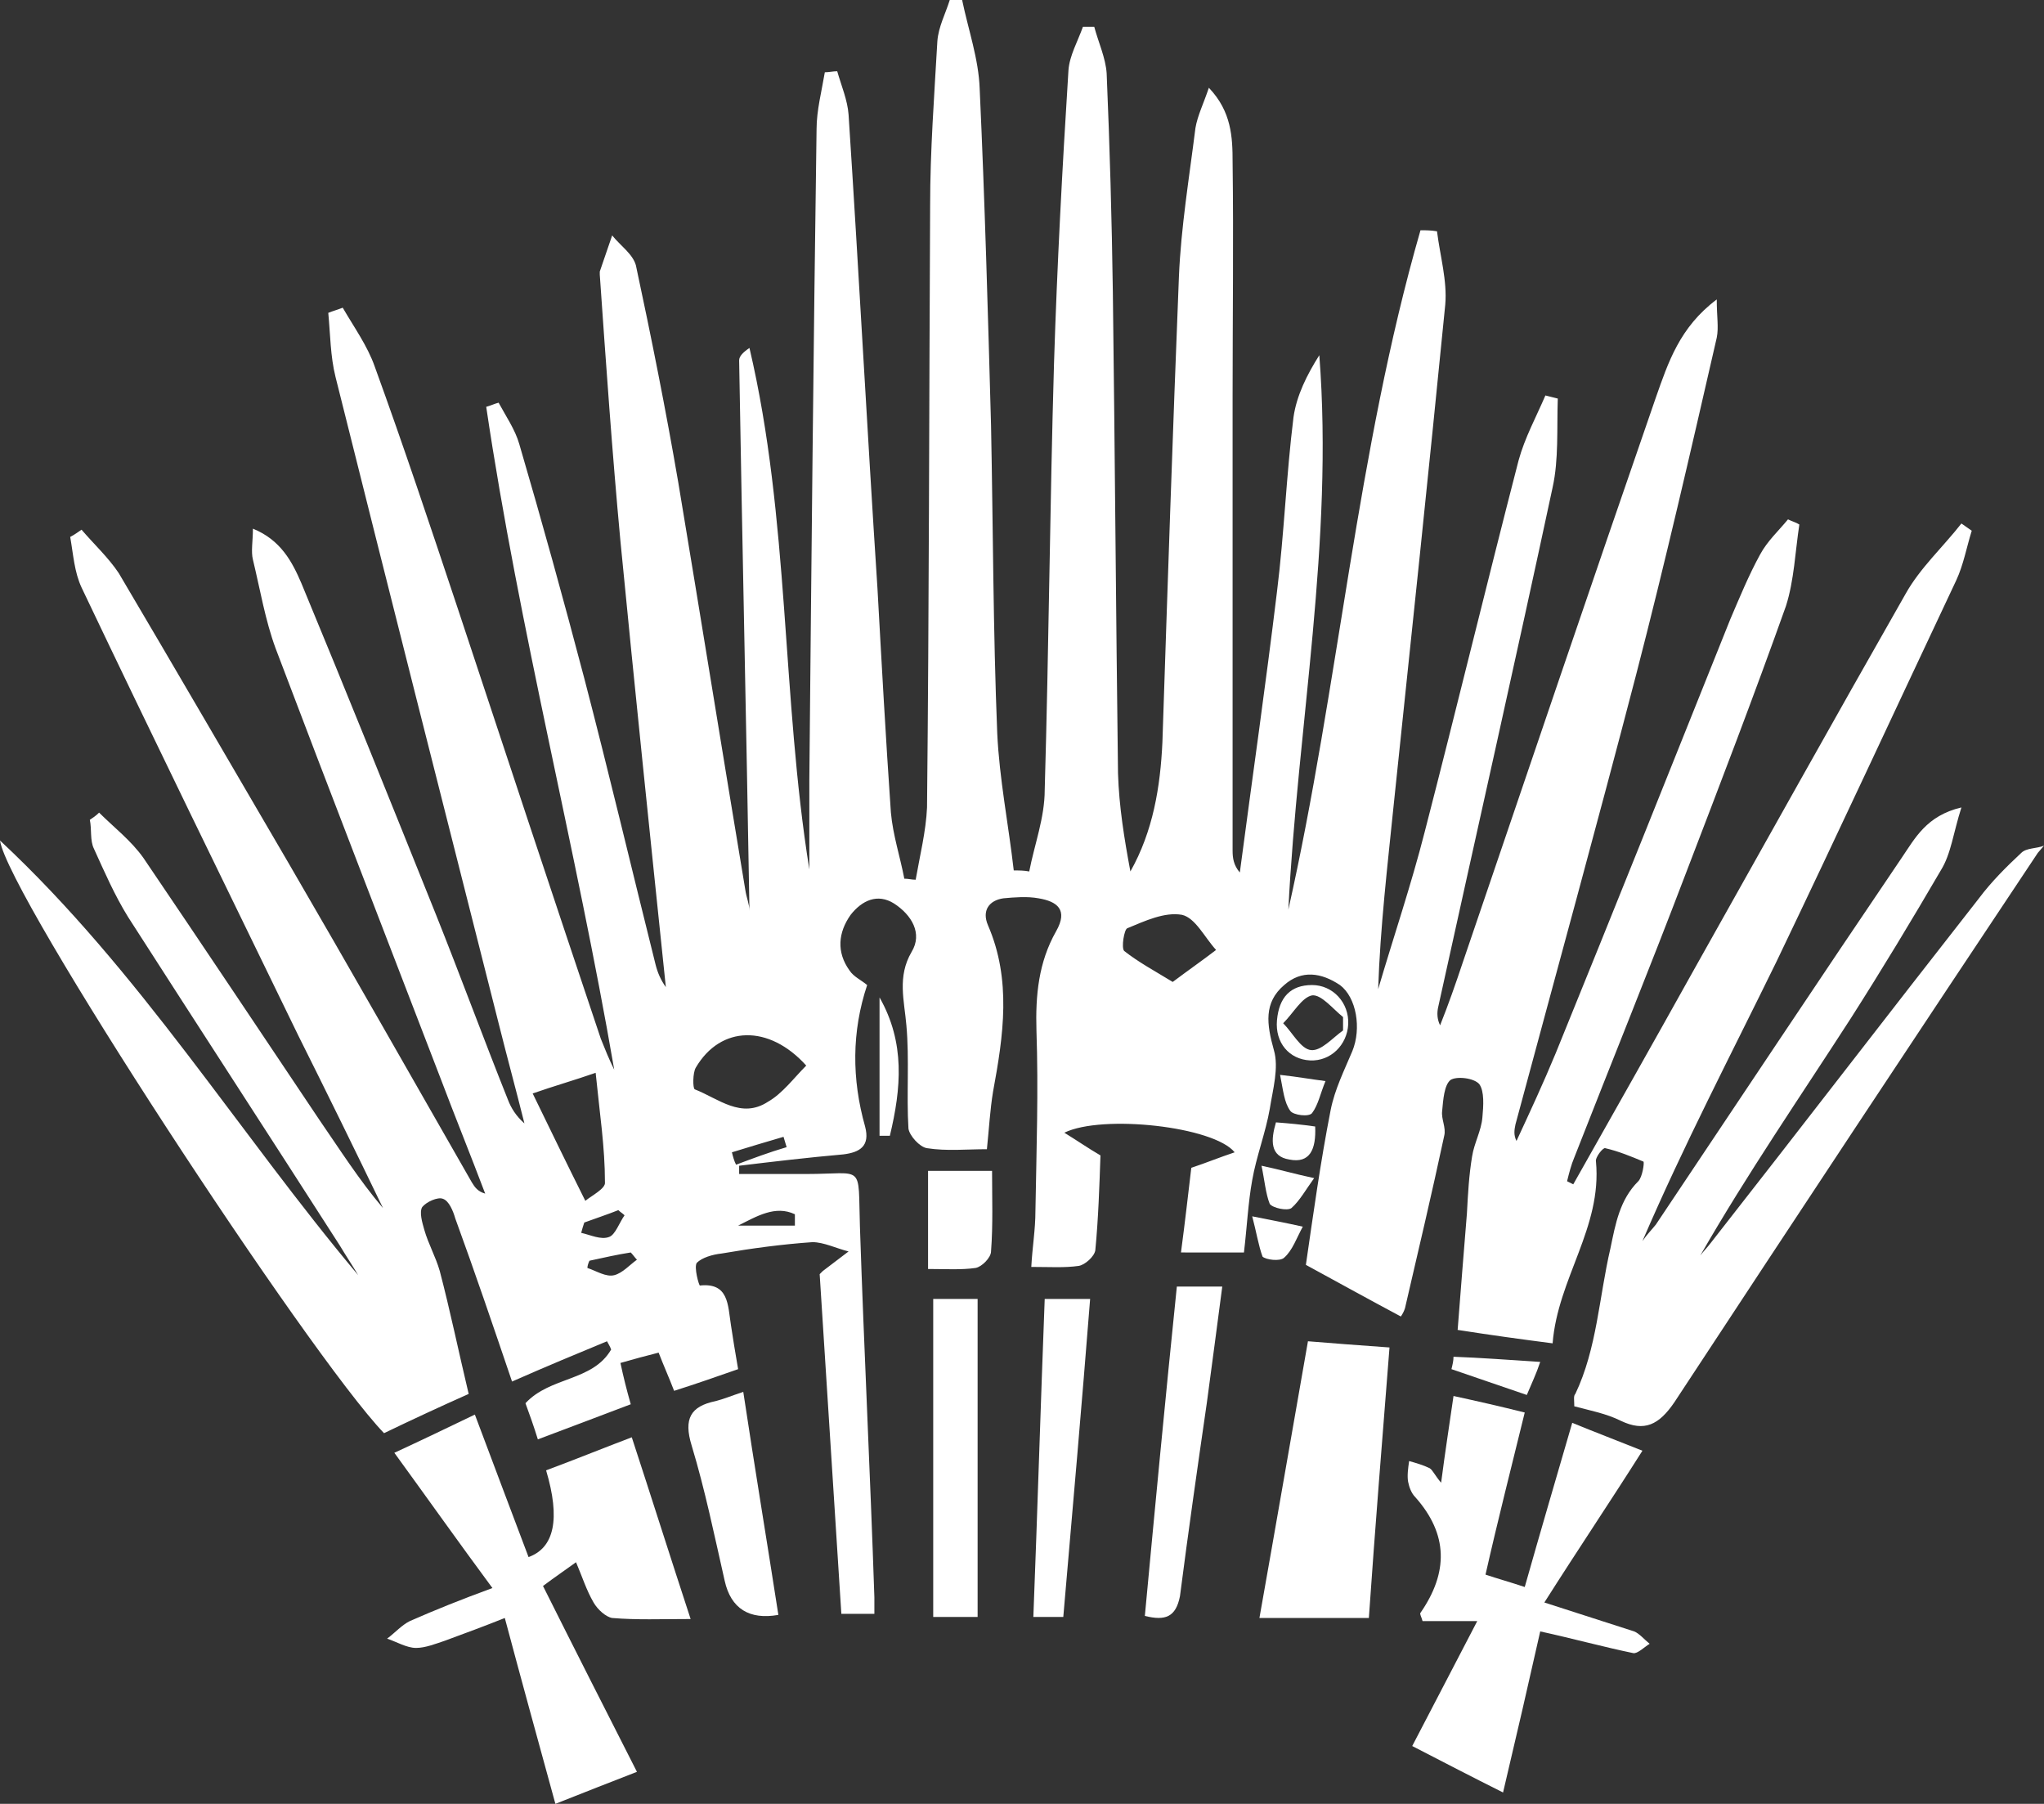 <svg xmlns="http://www.w3.org/2000/svg" xmlns:xlink="http://www.w3.org/1999/xlink" version="1.1" id="Layer_1" x="0px"
	y="0px" style="enable-background:new 0 0 814.7 207.2;" xml:space="preserve" viewBox="308.6 16.2 198 174.7">
	<rect x="308.6" y="16.2" width="198" height="174.7" fill="#333333" stroke="none"/>
	<style type="text/css">
		.st0 {
			fill: #FFFFFF;
		}
	</style>
	<g id="WINTER_IS_COMING">
		<path class="st0"
			d="M506,98.8c-11.8,17.7-23.5,35.4-35.2,53.2c-1.5,2.2-2.9,2.9-5.2,1.8c-1.4-0.7-3-1-4.5-1.4c0-0.6-0.1-1,0.1-1.2   c2.1-4.4,2.3-9.4,3.4-14.1c0.5-2.4,0.9-4.7,2.7-6.5c0.4-0.4,0.6-1.8,0.5-1.9c-1.2-0.5-2.4-1-3.7-1.3c-0.2-0.1-1,0.9-0.9,1.3   c0.6,6.4-3.7,11.3-4.2,17.6c-3.1-0.4-6-0.8-9.2-1.3c0.3-3.9,0.6-7.6,0.9-11.3c0.1-1.9,0.2-3.7,0.5-5.5c0.2-1.3,0.9-2.5,1-3.8   c0.1-1.1,0.2-2.5-0.3-3.2c-0.5-0.6-2.2-0.8-2.8-0.4c-0.6,0.5-0.7,1.9-0.8,3c-0.1,0.8,0.4,1.6,0.2,2.4c-1.2,5.6-2.5,11.1-3.8,16.7   c-0.1,0.3-0.2,0.5-0.4,0.8c-3-1.6-5.9-3.2-9.2-5c0.7-4.8,1.4-9.9,2.4-15c0.4-2,1.3-3.8,2.1-5.7c0.9-2.2,0.4-5.2-1.2-6.4   c-1.8-1.2-3.7-1.5-5.4,0c-2,1.7-1.7,3.8-1,6.3c0.5,1.7-0.1,3.8-0.4,5.7c-0.4,2.3-1.3,4.6-1.7,6.9c-0.4,2.2-0.5,4.5-0.8,7H423   c0.4-3,0.7-5.7,1-8.2c1.5-0.5,2.7-1,4.2-1.5c-2-2.5-12.8-3.7-16.5-1.9c1.3,0.8,2.3,1.5,3.5,2.2c-0.1,2.9-0.2,6.1-0.5,9.2   c-0.1,0.6-1,1.4-1.6,1.5c-1.4,0.2-2.8,0.1-4.6,0.1c0.1-1.9,0.4-3.6,0.4-5.4c0.1-5.8,0.3-11.7,0.1-17.5c-0.1-3.4,0.2-6.6,1.9-9.6   c1.2-2.1,0.1-2.9-1.7-3.2c-1.1-0.2-2.3-0.1-3.4,0c-1.4,0.2-2.1,1.2-1.5,2.6c2.3,5.3,1.5,10.7,0.5,16.1c-0.3,1.8-0.4,3.7-0.6,5.6   c-2,0-3.9,0.2-5.8-0.1c-0.7-0.1-1.7-1.2-1.8-1.9c-0.2-3.3,0.1-6.7-0.2-10c-0.2-2.4-0.9-4.7,0.5-7.1c1.1-1.8,0-3.6-1.7-4.7   c-1.6-1-3.1-0.3-4.2,1.1c-1.2,1.7-1.4,3.6-0.1,5.4c0.4,0.6,1.1,0.9,1.7,1.4c-1.5,4.5-1.5,9.1-0.2,13.7c0.5,1.9-0.5,2.5-2.1,2.7   c-3.4,0.3-6.8,0.7-10.1,1.1c0,0.3,0,0.6,0,0.8c2.2,0,4.3,0,6.5,0c5.7,0,5-1.1,5.2,5.1c0.4,12,1,23.9,1.4,35.9c0,0.4,0,0.9,0,1.6   h-3.2c-0.7-11-1.4-21.9-2.1-32.9c0.1-0.1,0.2-0.2,0.3-0.3c0.8-0.6,1.7-1.3,2.5-1.9c-1.2-0.3-2.4-0.9-3.5-0.9   c-2.9,0.2-5.9,0.6-8.8,1.1c-0.9,0.1-1.9,0.4-2.4,0.9c-0.3,0.4,0.2,2.2,0.3,2.2c2.8-0.3,2.7,1.9,3,3.8c0.2,1.3,0.4,2.6,0.7,4.3   c-2,0.7-4,1.4-6.2,2.1c-0.5-1.3-1-2.4-1.5-3.7c-1.2,0.3-2.3,0.6-3.7,1c0.3,1.4,0.6,2.6,1,4c-2.9,1.1-5.8,2.2-9,3.4   c-0.4-1.3-0.8-2.4-1.2-3.5c2.4-2.6,6.5-2.1,8.3-5.2c-0.1-0.3-0.3-0.6-0.4-0.8c-2.9,1.2-5.8,2.4-9.2,3.9c-1.8-5.3-3.6-10.6-5.5-15.8   c-0.2-0.7-0.6-1.7-1.2-1.9c-0.5-0.2-1.6,0.3-2,0.8c-0.3,0.5,0,1.5,0.2,2.2c0.4,1.4,1.1,2.6,1.5,4c1,3.8,1.8,7.7,2.8,11.9   c-2.7,1.2-5.5,2.5-8.2,3.8c-7.3-7.6-36.5-52.2-37.2-57.4c13.6,12.7,23.1,28.3,34.7,42.1c-0.6-1-1.2-1.9-1.8-2.9   c-6.8-10.6-13.7-21.2-20.5-31.8c-1.3-2.1-2.3-4.4-3.3-6.6c-0.4-0.8-0.2-1.9-0.4-2.8c0.3-0.2,0.6-0.4,0.9-0.7   c1.4,1.4,3.1,2.7,4.3,4.4c5.7,8.4,11.3,16.8,17,25.3c2,2.9,3.9,5.9,6.2,8.6c-2.7-5.6-5.4-11.1-8.2-16.7c-7-14.4-14.1-28.9-21-43.4   c-0.7-1.5-0.8-3.2-1.1-4.9c0.4-0.2,0.8-0.5,1.1-0.7c1.2,1.4,2.6,2.7,3.6,4.2c5.5,9.3,10.9,18.6,16.4,28c6,10.3,11.9,20.7,17.8,31   c0.3,0.5,0.6,0.9,1.3,1.1c-1.4-3.7-2.9-7.4-4.3-11.1C346,106.9,340.6,93,335.3,79c-1-2.7-1.5-5.7-2.2-8.6c-0.2-0.8,0-1.8,0-3   c2.7,1.1,3.8,3.2,4.7,5.3c4.4,10.6,8.7,21.3,13,32c2.4,6,4.6,12,7,18c0.3,0.8,0.8,1.6,1.6,2.3c-0.8-3.2-1.7-6.5-2.5-9.7   c-5.3-20.9-10.6-41.8-15.8-62.6c-0.5-2-0.5-4.1-0.7-6.2c0.5-0.2,0.9-0.3,1.4-0.5c1.1,1.9,2.4,3.7,3.1,5.7c2.8,7.7,5.4,15.5,8,23.3   c4.6,13.9,9.2,27.8,13.9,41.8c0.4,1,0.8,2,1.3,3c-3.7-21.5-9.2-42.6-12.4-64.2c0.4-0.1,0.8-0.3,1.2-0.4c0.7,1.3,1.6,2.6,2,4   c2.2,7.5,4.3,15.1,6.3,22.7c2.4,9.2,4.6,18.5,6.9,27.7c0.2,0.8,0.5,1.5,1,2.2c-1.5-14.4-3-28.8-4.4-43.2c-0.8-8.6-1.4-17.2-2-25.8   c0-0.1,0-0.2,0-0.3c0.4-1.2,0.8-2.3,1.2-3.5c0.8,1,2,1.8,2.3,2.9c1.5,7,2.9,14,4.1,21c2.2,13.2,4.3,26.3,6.5,39.5   c0.1,0.7,0.4,1.4,0.4,2c-0.3-17.8-0.7-35.6-1-53.3c0-0.4,0.4-0.8,1-1.2c3.9,16.6,3.1,33.7,5.8,50.5c0-2.9,0-5.8,0-8.7   c0.2-21,0.4-42,0.7-63c0-1.8,0.5-3.7,0.8-5.5c0.4,0,0.8-0.1,1.2-0.1c0.4,1.4,1,2.8,1.1,4.2c1,15.3,1.8,30.6,2.8,45.9   c0.4,7.2,0.8,14.5,1.3,21.7c0.2,2.2,0.9,4.3,1.3,6.4c0.4,0,0.7,0.1,1.1,0.1c0.4-2.3,1-4.7,1.1-7c0.2-19.4,0.2-38.9,0.3-58.3   c0-5.3,0.4-10.6,0.7-15.9c0.1-1.4,0.8-2.7,1.2-4c0.4,0,0.8,0,1.2,0c0.6,2.9,1.6,5.7,1.7,8.6c0.5,10.9,0.8,21.7,1.1,32.6   c0.2,9.9,0.2,19.9,0.6,29.8c0.2,4.4,1.1,8.9,1.6,13.3c0.5,0,1,0,1.5,0.1c0.5-2.6,1.5-5.2,1.5-7.9c0.4-13.8,0.5-27.5,0.9-41.3   c0.3-9.5,0.8-18.9,1.4-28.4c0.1-1.4,0.9-2.8,1.4-4.2c0.4,0,0.7,0,1.1,0c0.4,1.5,1.1,3,1.2,4.5c0.3,7.1,0.5,14.1,0.6,21.2   c0.2,15.5,0.3,31,0.5,46.6c0.1,3.2,0.6,6.3,1.2,9.5c2.2-3.9,2.9-8.2,3.1-12.5c0.5-15.1,1-30.1,1.6-45.1c0.2-4.8,1-9.6,1.6-14.4   c0.2-1.2,0.8-2.4,1.3-3.9c2.2,2.3,2.3,4.8,2.3,7.2c0.1,7.5,0,15.1,0,22.6c0,14.7,0,29.4,0,44.1c0,0.7,0.1,1.4,0.7,2.1   c1.2-9.1,2.5-18.1,3.6-27.2c0.7-5.6,0.9-11.3,1.6-16.9c0.3-2.1,1.3-4.1,2.5-6c1.4,18.1-2.1,35.8-3,53.7   c4.9-21.8,6.6-44.3,12.8-65.8c0.5,0,1,0,1.6,0.1c0.3,2.4,1,4.8,0.8,7.1c-1.6,16.2-3.3,32.3-5,48.5c-0.6,5.9-1.3,11.8-1.5,17.8   c1.5-5.1,3.2-10.1,4.5-15.2c3.1-12,6-24,9.1-36c0.6-2.2,1.7-4.2,2.6-6.3c0.4,0.1,0.8,0.2,1.2,0.3c-0.1,2.9,0.1,5.9-0.5,8.6   c-3.6,16.8-7.4,33.6-11.1,50.4c-0.1,0.5-0.1,1.1,0.2,1.7c0.8-2,1.5-4,2.2-6.1c6.2-18.2,12.4-36.5,18.7-54.7   c1.2-3.4,2.3-6.8,5.9-9.5c0,1.7,0.2,2.7,0,3.7c-2.5,10.9-5,21.8-7.8,32.6c-3.8,14.6-7.8,29.1-11.7,43.6c-0.1,0.5-0.2,1,0.1,1.6   c1.3-2.8,2.6-5.6,3.8-8.5c5.7-14,11.3-28,16.9-42c0.9-2.1,1.8-4.3,2.9-6.3c0.7-1.3,1.8-2.3,2.7-3.4c0.4,0.2,0.8,0.3,1.1,0.5   c-0.4,2.6-0.5,5.4-1.3,7.9c-3.1,8.7-6.4,17.3-9.7,25.9c-3.5,9.2-7.2,18.3-10.8,27.5c-0.3,0.7-0.5,1.5-0.7,2.3   c0.2,0.1,0.4,0.2,0.6,0.3c3.9-6.9,7.8-13.8,11.7-20.8c6.8-12.1,13.6-24.3,20.5-36.4c1.4-2.5,3.6-4.5,5.4-6.8c0.3,0.2,0.7,0.5,1,0.7   c-0.5,1.6-0.8,3.3-1.5,4.8c-5.8,12.3-11.5,24.6-17.4,36.9c-4.4,9-9,17.8-13,27.1c0.4-0.6,0.9-1.1,1.3-1.6   c7.9-11.8,15.8-23.7,23.8-35.5c1.3-1.9,2.4-4.1,5.8-4.9c-0.8,2.5-1,4.5-2,6.1c-2.8,4.8-5.7,9.6-8.7,14.3c-4.9,7.6-10,15-14.6,23   c0.3-0.4,0.7-0.8,1-1.2c8.7-11.1,17.3-22.3,26-33.4c1.2-1.6,2.6-3,4.1-4.4c0.5-0.5,1.5-0.4,2.2-0.7L506,98.8L506,98.8z    M386.7,119.4c-3.6-4-8.3-3.9-10.7,0.2c-0.3,0.5-0.3,2-0.1,2.1c2.3,0.9,4.5,2.9,7.1,1.2C384.4,122.1,385.5,120.6,386.7,119.4   L386.7,119.4z M366.3,120.1c-2,0.7-4.1,1.3-6.1,2c1.8,3.7,3.3,6.8,5.1,10.4c0.6-0.5,2-1.2,1.9-1.8   C367.2,127.3,366.7,124.1,366.3,120.1z M422.2,111.3c1.6-1.2,2.9-2.1,4.2-3.1c-1.1-1.2-2-3.1-3.3-3.4c-1.7-0.3-3.6,0.6-5.3,1.3   c-0.3,0.1-0.6,1.9-0.3,2.2C418.9,109.4,420.4,110.2,422.2,111.3L422.2,111.3z M370.3,138.2c-0.2-0.2-0.4-0.5-0.6-0.7   c-1.3,0.2-2.6,0.5-4,0.8c-0.1,0.2-0.2,0.5-0.2,0.7c0.9,0.3,1.8,0.9,2.6,0.7C368.9,139.5,369.6,138.7,370.3,138.2L370.3,138.2z    M379.5,127.8c0.1,0.4,0.2,0.8,0.4,1.2c1.6-0.6,3.2-1.2,4.9-1.7c-0.1-0.3-0.2-0.7-0.3-1C382.8,126.8,381.1,127.3,379.5,127.8z    M385.6,134.9c0-0.4,0-0.7,0-1.1c-1.9-0.9-3.7,0.2-5.5,1.1C380.1,134.9,385.6,134.9,385.6,134.9z M365.2,134.6   c-0.1,0.3-0.2,0.6-0.3,1c0.9,0.2,1.9,0.7,2.7,0.4c0.6-0.2,1-1.4,1.5-2.1c-0.2-0.2-0.4-0.3-0.6-0.5   C367.5,133.8,366.3,134.2,365.2,134.6L365.2,134.6z" />
		<path class="st0"
			d="M362.4,190.9c-1.7-6.2-3.3-12-4.9-18c-2,0.8-3.9,1.5-5.8,2.2c-0.9,0.3-1.9,0.7-2.8,0.7c-0.9,0-1.9-0.6-2.8-0.9   c0.8-0.6,1.4-1.3,2.2-1.7c2.5-1.1,5-2.1,8-3.2c-3.4-4.6-6.3-8.7-9.5-13.1c2.6-1.2,5.1-2.4,7.8-3.7c1.8,4.8,3.5,9.3,5.2,13.8   c2.5-0.9,3.1-3.7,1.7-8.4c2.7-1,5.4-2.1,8.3-3.2c1.9,5.8,3.7,11.5,5.7,17.6c-2.9,0-5.2,0.1-7.6-0.1c-0.6-0.1-1.4-0.8-1.8-1.5   c-0.7-1.2-1.1-2.5-1.7-3.9c-1.1,0.8-2,1.4-3.2,2.3c3,6,6,11.9,9.1,18C367.7,188.8,365.2,189.8,362.4,190.9L362.4,190.9z" />
		<path class="st0"
			d="M456.3,153c-1.3,5.3-2.6,10.4-3.8,15.7c1.2,0.4,2.3,0.7,3.8,1.2c1.5-5.3,3-10.4,4.6-15.9   c2.2,0.9,4.3,1.7,6.8,2.7c-3.1,4.9-6.2,9.5-9.5,14.7c3.1,1,5.9,1.9,8.7,2.8c0.5,0.2,1,0.8,1.5,1.2c-0.5,0.3-1.2,1-1.6,0.9   c-2.9-0.6-5.8-1.4-9-2.1c-1.1,4.9-2.3,10.1-3.6,15.6c-3-1.5-5.7-2.9-8.8-4.5c2.1-4,4.1-7.9,6.3-12.1h-5.3c-0.1-0.4-0.3-0.7-0.2-0.8   c2.7-3.9,2.7-7.6-0.5-11.2c-0.4-0.4-0.6-1-0.7-1.5c-0.1-0.6,0-1.3,0.1-2c0.7,0.2,1.4,0.4,2,0.7c0.3,0.2,0.5,0.7,1.1,1.4   c0.4-3.1,0.8-5.6,1.2-8.4C451.7,151.9,453.9,152.4,456.3,153L456.3,153z" />
		<path class="st0"
			d="M441.2,172.9h-10.6c1.6-9,3.1-17.7,4.7-26.8c2.5,0.2,5,0.4,7.9,0.6C442.5,155.6,441.8,164.2,441.2,172.9z" />
		<path class="st0" d="M403.3,172.8H399V142h4.3V172.8z" />
		<path class="st0"
			d="M419.5,172.7c1-10.7,2-21.2,3.1-31.9h4.4c-0.5,3.8-1,7.6-1.5,11.3c-0.9,6.2-1.8,12.5-2.6,18.7   C422.5,172.8,421.5,173.2,419.5,172.7L419.5,172.7z" />
		<path class="st0" d="M411.6,172.8h-2.9c0.4-10.3,0.7-20.4,1.1-30.8h4.4C413.4,152.2,412.5,162.4,411.6,172.8z" />
		<path class="st0"
			d="M384,172.6c-2.8,0.5-4.6-0.6-5.2-3.3c-1-4.4-1.9-8.8-3.2-13.1c-0.8-2.6-0.1-3.8,2.3-4.3   c0.8-0.2,1.5-0.5,2.7-0.9C381.7,158.3,382.9,165.5,384,172.6z" />
		<path class="st0"
			d="M398.5,129.6h6.2c0,2.6,0.1,5.2-0.1,7.8c0,0.6-0.9,1.5-1.5,1.6c-1.4,0.2-2.9,0.1-4.6,0.1L398.5,129.6   L398.5,129.6z" />
		<path class="st0"
			d="M393.8,126.2v-13.4c2.5,4.4,2.1,8.8,1,13.4C394.4,126.2,394.1,126.2,393.8,126.2L393.8,126.2z" />
		<path class="st0"
			d="M456.5,151.3c-2.6-0.9-5-1.7-7.3-2.5c0.1-0.4,0.2-0.8,0.2-1.2c2.7,0.1,5.3,0.3,8.4,0.5   C457.4,149.3,457,150.1,456.5,151.3L456.5,151.3z" />
		<path class="st0"
			d="M439.2,115.4c-0.1,2-1.7,3.6-3.7,3.5c-2-0.1-3.4-1.7-3.2-3.9c0.2-2.2,1.3-3.4,3.4-3.4   C437.7,111.6,439.3,113.3,439.2,115.4L439.2,115.4z M438.7,116c0-0.4,0-0.9,0-1.3c-1-0.8-2.1-2.2-3-2.1c-1,0.2-1.8,1.7-2.8,2.7   c0.9,0.9,1.7,2.5,2.7,2.6C436.6,118,437.7,116.7,438.7,116L438.7,116z" />
		<path class="st0"
			d="M429.9,134c2,0.4,3.1,0.6,4.9,1c-0.6,1.1-1,2.3-1.8,3c-0.4,0.4-1.8,0.2-2.1-0.1   C430.5,136.8,430.3,135.5,429.9,134z" />
		<path class="st0"
			d="M430.8,129.1c1.9,0.4,3.2,0.8,5.1,1.2c-0.8,1.1-1.4,2.2-2.2,2.9c-0.4,0.3-1.8,0-2.1-0.4   C431.2,131.8,431.1,130.5,430.8,129.1z" />
		<path class="st0"
			d="M432.6,120.3c1.8,0.2,2.8,0.4,4.4,0.6c-0.5,1.2-0.7,2.3-1.3,3.1c-0.3,0.4-1.8,0.2-2.1-0.2   C433,123,432.9,121.8,432.6,120.3L432.6,120.3z" />
		<path class="st0"
			d="M436,125.3c0.1,2.2-0.5,3.6-2.5,3.2c-1.9-0.3-1.8-1.9-1.3-3.6C433.5,125,434.6,125.1,436,125.3L436,125.3z" />
	</g>
</svg>
